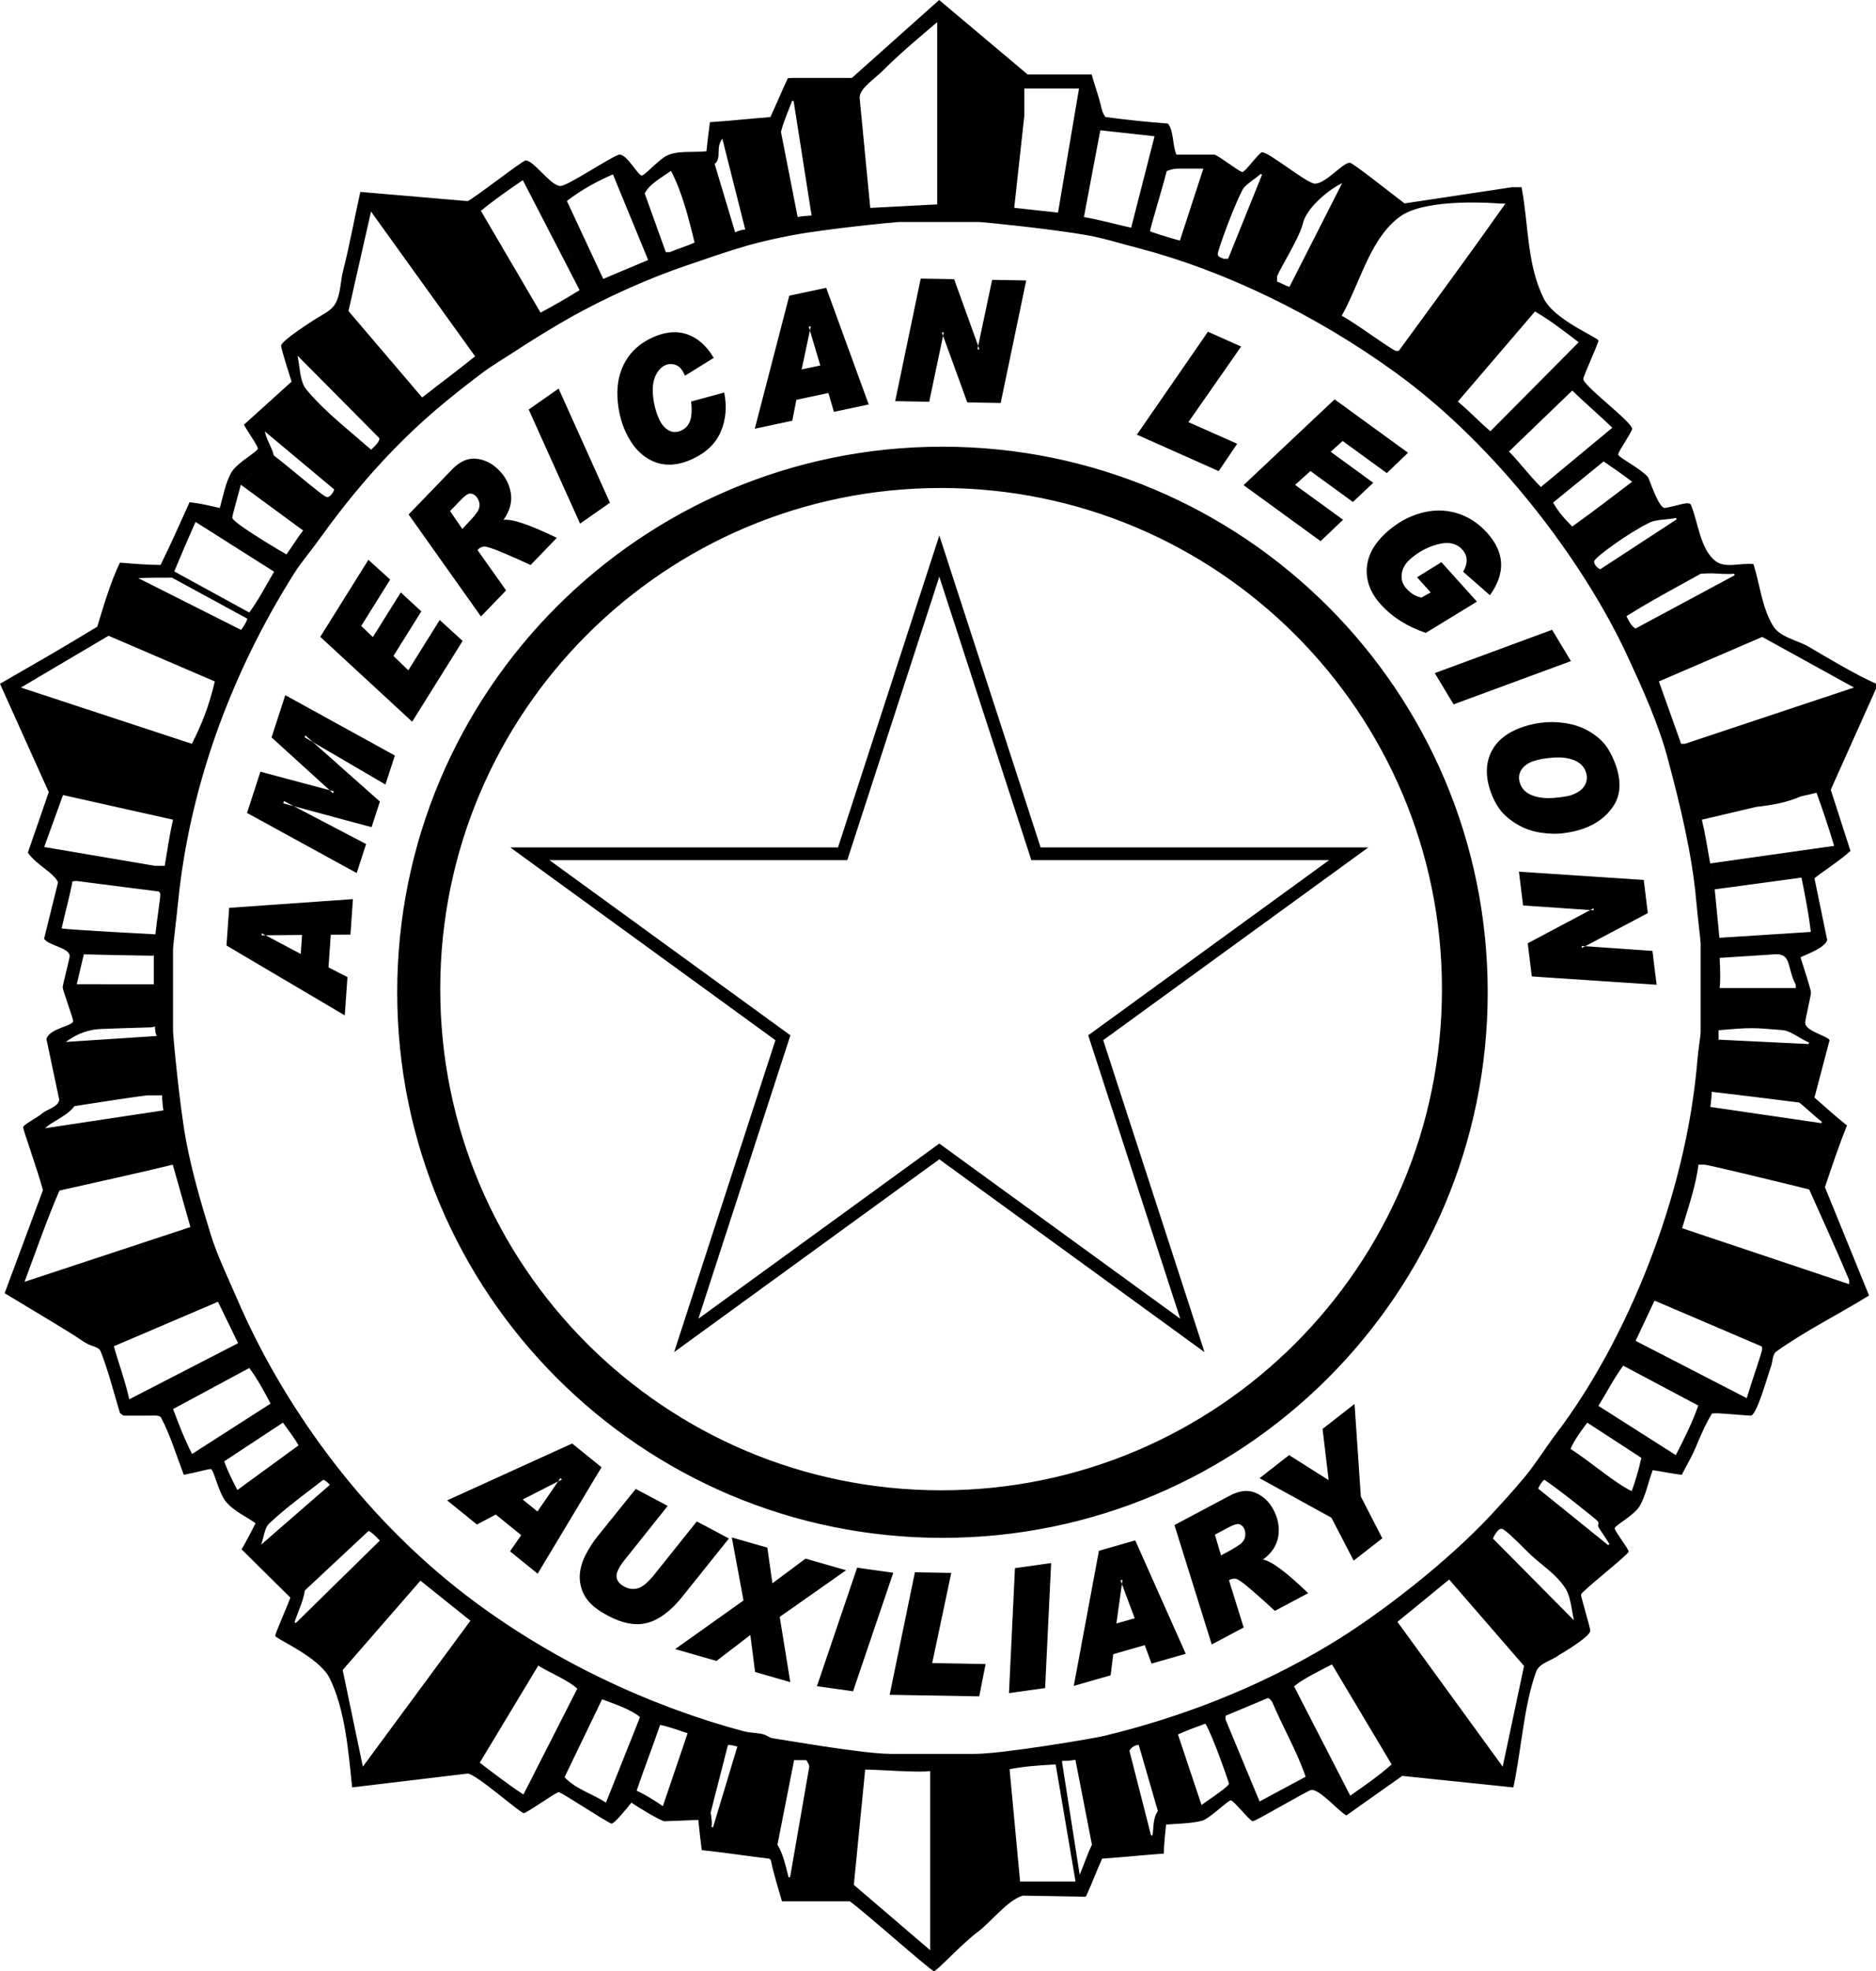 <?xml version="1.0" encoding="utf-8"?>
<!-- Generator: Adobe Illustrator 17.0.0, SVG Export Plug-In . SVG Version: 6.00 Build 0)  -->
<!DOCTYPE svg PUBLIC "-//W3C//DTD SVG 1.1//EN" "http://www.w3.org/Graphics/SVG/1.1/DTD/svg11.dtd">
<svg version="1.1" id="Layer_1" xmlns="http://www.w3.org/2000/svg" xmlns:xlink="http://www.w3.org/1999/xlink" x="0px" y="0px"
	 width="205.692px" height="216px" viewBox="0 0 205.692 216" enable-background="new 0 0 205.692 216" xml:space="preserve">
<path d="M205.692,74.916c-2.308-1.026-5.264-2.807-7.412-4.065c-1.227-0.715-3.115-0.995-3.893-2.3
	c-1.227-2.039-1.428-4.572-2.133-6.736c-1.387-0.172-3.058,0.509-4.159-0.334c-1.702-1.305-1.906-4.337-2.705-6.172
	c-0.078-0.131-0.136-0.162-0.454-0.162c-0.319,0-2.099,0.509-2.418,0.509c-0.684,0-1.708-3.277-1.849-3.418
	c-1.034-1.068-3.248-2.123-3.248-2.441c0-0.318,1.53-2.483,1.53-2.801c0-0.781-5.35-4.695-5.35-5.475
	c0-0.318,1.655-3.885,1.655-4.203c0-0.319-4.783-2.24-5.961-4.551c-1.895-3.708-1.681-8.133-2.464-12.251h-1.068L154,22.29
	c-1.822-1.389-5.682-4.459-6-4.459c-0.797,0-2.626,2.292-3.822,2.292c-0.89,0-4.997-3.438-5.796-3.438
	c-0.318,0-1.843,2.164-2.162,2.164c-0.318,0-2.757-1.909-3.076-1.903h-4.152c-0.438-0.924-0.29-2.692-0.945-3.407
	c-2.269-0.164-4.559-0.418-6.828-0.713c-0.363-0.447-0.446-0.948-0.525-1.313c-0.287-1.162-0.718-2.292-0.997-3.352h-7.021
	L102.974,0l-9.575,8.543h-5.948c-0.318-0.01-0.788-0.008-1.073,0.034c-0.655,1.394-1.292,2.922-1.908,4.251
	c-2.136,0.164-4.426,0.418-6.632,0.561c-0.146,1.058-0.274,2.204-0.381,3.186c-1.462,0.159-3.269-0.12-4.444,0.533
	c-0.908,0.509-2.326,2.125-2.645,2.125c-0.415,0-1.609-2.292-2.42-2.292c-0.621,0-5.668,3.439-6.496,3.439
	c-1.081,0-2.914-2.801-3.823-2.801c-0.318,0-6.047,4.457-6.365,4.457l-11.757-1.008c-0.661,2.969-1.188,5.911-1.903,8.697
	c-0.287,1.131-0.248,2.53-0.836,3.548c-0.48,0.828-1.431,1.191-2.224,1.715c-0.24,0.159-3.723,2.344-3.723,2.903
	c0,0.318,0.768,2.692,1.149,3.929l-5.225,4.721c0.517,0.932,1.527,2.303,1.527,2.619c0,0.318-2.266,1.53-2.888,2.58
	c-0.668,1.146-0.93,2.689-1.285,3.924c-1.099-0.261-2.251-0.517-3.311-0.637c-1.044,2.324-2.063,4.614-3.185,6.88
	c-1.493-0.01-3.018-0.136-4.454-0.256c-1.047,2.162-1.83,4.89-2.488,7.021C7.159,70.82,3.593,72.856,0,74.929l5.347,11.867
	l-2.292,6.629c0.917,1.35,2.773,2.136,3.311,3.245l-1.53,6.177c0.324,0.72,2.804,0.995,2.804,1.903c0,0.319-0.765,3.12-0.765,3.439
	c0,0.318,1.146,3.376,1.146,3.694c0,0.556-2.593,0.778-2.93,1.971l1.4,6.629c-0.031,0.773-1.347,1.091-1.76,1.444
	c-0.731,0.619-2.188,1.29-2.188,1.608s1.53,4.538,2.167,6.875l-4.201,11.295c2.574,1.561,5.136,3.073,7.543,4.569
	c0.635,0.397,1.253,0.914,1.922,1.151c0.35,0.128,0.917,0.266,1.06,0.648c0.877,2.214,1.446,4.582,2.12,6.757
	c0.102,0.135,0.235,0.144,0.381,0.287h2.94c0.319,0.003,1.026-0.081,1.185,0.222c1.018,1.927,1.7,4.196,2.491,6.266
	c1.319-0.248,2.642-0.629,2.961-0.629c0.318,0,0.843,2.572,1.64,3.543c0.893,1.099,2.272,1.666,3.269,2.394
	c-0.507,0.976-1.013,1.989-1.53,2.859l5.347,5.292c-0.506,1.366-1.655,3.87-1.655,4.188c0,0.319,4.799,2.306,5.945,4.614
	c1.721,3.439,2.081,8.144,2.483,11.992l12.653-1.514c0.922,0,5.747,4.331,6.177,4.331c0.318,0,3.501-2.292,3.82-2.292
	s5.475,3.439,5.794,3.439c0.318,0,1.577-1.551,2.178-2.295c1.102,0.755,3.3,2.039,3.619,2.039c0.318,0,3.248-0.128,3.715-0.144
	c0.107,1.107,0.232,2.253,0.379,3.311c2.585,0.271,5.005,0.653,7.41,0.937c0.112,0.086,0.172,0.191,0.172,0.191
	c0.298,1.512,0.809,3.044,1.211,4.486h7.413c0.318,0.008,8.932,7.65,9.251,7.65s2.966-2.927,4.815-4.313
	c1.478-1.112,3.29-3.506,4.935-3.966l6.906,0.118c0.661-1.428,1.17-2.828,1.783-4.172c2.261-0.149,4.553-0.402,6.762-0.551
	c0.016-1.063,0.143-2.201,0.25-3.18c1.363-0.11,2.695-0.112,3.922-0.415c0.812-0.206,2.867-2.243,3.17-2.243
	c0.318,0,2.099,2.292,2.418,2.292c0.318,0,6.115-3.438,6.433-3.438c1.003,0,2.898,2.284,3.822,2.801l6.128-4.332l12.185,1.264
	c0.917-4.368,1.107-8.739,2.475-12.64c0.35-1.003,1.728-1.243,2.496-1.848c0,0,3.462-1.992,3.462-2.692
	c0-0.319-1.018-3.632-1.018-3.951c0-0.316,5.222-4.392,5.222-4.71c0-0.318-1.53-2.23-1.53-2.548c0-0.319,2.125-1.4,2.747-2.452
	c0.668-1.146,0.942-2.681,1.426-3.924c0.979,0.136,2.125,0.389,3.18,0.509c0.538-1.044,1.128-2.036,1.512-2.961
	c0.509-1.224,1.063-2.538,1.804-3.76c0.23-0.021,0.35-0.021,0.668-0.021s3.248,0.256,3.566,0.256c0.684,0,1.828-4.277,2.24-5.392
	c0.175-0.478,0.152-1.324,0.567-1.627c3.214-2.293,6.843-4.073,10.18-6.144l-4.836-11.867c0.76-2.269,1.525-4.559,2.418-6.765
	c-1.17-0.924-2.439-2.068-3.567-3.057l1.658-6.29c-0.196-0.467-2.676-0.984-2.676-1.906c0-0.319,0.637-2.995,0.637-3.311
	c0-0.319-0.768-2.629-1.149-3.862c0.83-0.413,2.512-0.953,2.932-1.864l-1.402-6.799c1.091-0.862,2.799-1.948,3.948-2.997l-2.162-6.7
	l4.961-11.068v-0.555H205.692z M203.277,75.339l-18.52,6.162h-0.433l-2.439-6.83l11.332-4.877L203.277,75.339z M191.41,63.433
	l1.546,5.815l-11.29,4.869c-0.799-1.559-1.564-3.091-2.204-4.666l11.509-6.018C190.971,63.433,191.41,63.433,191.41,63.433z
	 M187.739,62.827c0.088,0,0.249,0.01,0.452,0.021c0.349,0.022,0.827,0.052,1.284,0.052c0.259,0,0.485-0.01,0.672-0.029l0.05,0.164
	l-10.871,5.838l-0.043-0.026c-0.414-0.256-0.676-0.778-0.832-1.091c-0.032-0.064-0.061-0.12-0.084-0.162l-0.041-0.072l0.07-0.045
	c2.028-1.273,4.073-2.398,6.051-3.487c0.671-0.369,1.341-0.737,2.011-1.112l0.036-0.011C186.94,62.83,187.56,62.827,187.739,62.827z
	 M186.46,62.368l-8.355,4.493c-0.801-1.303-1.567-2.705-2.337-4.023l8.744-5.525C185.232,59.005,186.081,60.671,186.46,62.368z
	 M182.589,56.915c0.394-0.037,0.801-0.076,1.178-0.162l0.067,0.158l-8.375,5.468l-0.044-0.021c-0.312-0.147-0.627-0.484-0.627-0.844
	c0-0.407,3.922-3.224,6.073-4.244C181.355,57.032,181.954,56.976,182.589,56.915z M180.856,56.629
	c-2.188,1.577-4.36,2.919-6.569,4.12c-0.548-0.791-1.057-1.556-1.577-2.363c2.073-1.791,4.517-3.595,6.833-5.021
	C179.963,54.423,180.475,55.569,180.856,56.629z M178.95,52.791c-2.063,1.577-4.23,3.235-6.564,4.903
	c-0.804-0.783-1.58-1.689-2.097-2.624l5.538-4.509C176.757,51.209,177.906,51.974,178.95,52.791z M169.838,54.509
	c-0.167-0.146-0.441-0.446-0.433-0.728l7.352-6.008c-0.23,0.71-0.548,1.658-1.06,2.136C174.01,51.499,171.794,52.966,169.838,54.509
	z M176.783,46.869l-7.833,6.494c-1.191-1.164-2.209-2.567-3.501-3.885l6.942-6.684C173.838,44.212,175.491,45.611,176.783,46.869z
	 M165.008,48.906c-0.423-0.266-0.827-0.804-0.958-1.159l9.01-9.149c-0.355,1.222-0.491,2.736-1.305,3.788
	C169.974,44.71,167.337,46.851,165.008,48.906z M173.091,37.504l-9.676,9.747c-1.253-1.034-2.399-2.305-3.572-3.243l8.459-9.875
	C169.875,35.031,171.538,36.311,173.091,37.504z M165.812,22.809l2.055,10.768l-8.59,9.851l-5.418-4.384l11.624-16.235
	C165.483,22.809,165.812,22.809,165.812,22.809z M148.256,19.87c0.318,0,3.159,2.433,4.582,3.619l-1.849,3.068
	c0.687-1.105,1.493-2.083,2.515-2.823c2.896-2.117,10.687-1.446,11.005-1.426h0.551c-3.828,5.431-7.776,10.778-11.653,16.089
	c-0.089,0.057,0.005,0.065-0.313,0.065c-0.35,0-4.661-3.191-5.982-3.864c1.387-2.458,2.319-5.489,3.808-7.929l-4.498,7.461
	l-4.408-2.465c0.389-0.687,0.643-1.509,0.927-2.083c0.606-1.209,1.386-2.436,1.961-3.567
	C145.634,24.551,147.841,19.87,148.256,19.87z M146.921,20.191l0.241-0.126l-0.123,0.243l-5.657,11.122l-0.069-0.02
	c-0.246-0.072-0.478-0.186-0.701-0.296c-0.173-0.085-0.352-0.173-0.531-0.238l-0.058-0.021V30.36
	c-0.004-0.171,0.297-0.722,0.874-1.763c0.733-1.321,1.736-3.131,1.956-4.112C143.221,22.876,145.451,20.958,146.921,20.191z
	 M139.128,18.979c1.311,0.804,3.023,1.462,4.538,2.851l-4.115,8.606c-1.449-0.64-2.846-1.274-4.282-1.807v-0.436L139.128,18.979z
	 M136.241,20.785c0.19-0.359,0.656-0.705,1.15-1.07c0.285-0.211,0.58-0.43,0.842-0.665l0.14,0.098l-3.717,9.207h-0.54l-0.025-0.024
	c-0.036-0.035-0.106-0.061-0.181-0.088c-0.164-0.061-0.389-0.143-0.389-0.414C133.522,27.465,135.148,22.881,136.241,20.785z
	 M135.768,20.418c-0.89,2.339-1.909,4.757-2.833,7.211c-0.937-0.248-1.963-0.635-2.888-1.047l2.582-7.984
	C133.702,19.24,134.718,19.875,135.768,20.418z M129.102,18.48h2.836l-2.567,7.875c-0.953-0.217-3.279-0.979-3.279-1.011
	c0-0.319,1.277-4.41,1.83-6.6C128.298,18.598,128.783,18.468,129.102,18.48z M127.431,17.752v0.112l-2.023,7.478
	c-0.188-0.144-0.399-0.125-0.702-0.149l2.329-9.272C127.415,16.327,127.556,17.201,127.431,17.752z M126.59,14.93l-2.567,10.023
	c-1.705-0.373-3.48-0.882-5.18-1.164l1.799-9.512L126.59,14.93z M119.979,14.514l-1.686,9.165c-0.684-0.118-1.201-0.248-1.616-0.402
	l2.086-12.705C119.211,11.89,119.593,13.29,119.979,14.514z M112.313,9.7h5.995l-2.303,13.595l-4.802-0.522l1.109-10.099
	L112.313,9.7L112.313,9.7z M103.64,2.46c0.219,0.183,8.188,6.95,8.188,7.603l-1.29,12.457c-1.546,0.402-4.687,0.117-5.911,0.023
	c-0.399-0.016-0.765-0.128-1.063-0.204l0.206-0.076c0,0,0.796-0.034-0.522-19.825C103.248,2.439,103.499,2.423,103.64,2.46z
	 M96.846,7.692c1.77-1.768,3.794-3.472,5.911-5.266v19.971l-7.339,0.384L94.251,10.7C94.251,9.695,95.843,8.695,96.846,7.692z
	 M87.635,10.303h6.083l1.026,12.473l-5.183,0.517l-1.927-11.631L87.635,10.303L87.635,10.303z M85.631,14.434
	c0.188-0.752,0.503-1.553,0.837-2.401c0.127-0.323,0.256-0.651,0.38-0.982l0.168,0.017l1.97,12.554l-0.095,0.006
	c-0.06,0.004-0.122,0.008-0.188,0.011c-0.273,0.015-0.614,0.033-1.16,0.126l-0.084,0.015l-0.017-0.084l-1.815-9.244L85.631,14.434z
	 M79.739,14.663l5.316-0.386l1.796,9.512c-1.441,0.282-2.968,0.663-4.671,1.037l-2.441-9.598V14.663z M78.399,17.941
	c0.375-0.35,0.384-0.795,0.394-1.266c0.01-0.435,0.019-0.885,0.298-1.311l0.109-0.167l2.514,9.959l-0.105,0.005
	c-0.299,0.015-0.617,0.132-0.917,0.257l-0.089,0.037l-0.028-0.093l-2.215-7.386L78.399,17.941z M74.392,18.358
	c0.935-0.144,1.958-0.271,3.53-0.386c0.533,2.329,1.935,6.752,1.927,7.07v0.538c-0.94,0.146-1.823,0.528-2.888,0.776l-2.569-7.559
	V18.358z M73.567,18.723c1.188,2.23,1.927,5.11,2.59,7.859c-0.924,0.412-1.817,0.668-2.721,1.047h-0.433l-2.316-6.428
	C71.235,20.125,72.496,19.499,73.567,18.723z M70.459,22.71c0.606,1.561,1.883,4.561,1.88,4.88v0.394
	c-0.143,0.144-0.272,0.144-0.455,0.287l-3.726-8.896C69.504,20.003,70.044,21.645,70.459,22.71z M67.206,19.11l3.859,9.379
	l-4.924,2.073l-3.987-8.543C63.833,20.741,65.502,19.841,67.206,19.11z M60.606,21.877c0.206,0.207,0.695,0.313,0.885,0.455
	c0.334,0.256,0.558,0.882,0.814,1.392c0.366,0.734,0.668,1.705,1.018,2.42c0.781,1.577,2.269,4.232,2.269,4.551
	c0,0.318-0.794,0.624-1.227,0.888L58.48,20.142C59.191,20.514,59.937,21.209,60.606,21.877z M57.326,19.742l6.225,12.052
	c-1.301,0.802-2.833,1.695-4.282,2.465l-6.541-11.154C54.151,21.922,55.812,20.77,57.326,19.742z M44.368,22.815
	c0.318-0.018,6.812-0.371,8.128,1.817c2.36,3.914,4.042,6.222,6.214,9.961c-1.937,1.311-3.974,2.585-5.932,3.87L41.4,22.815H44.368z
	 M40.679,23.18l11.41,15.864c-1.932,1.57-3.843,2.971-5.802,4.512l-8.078-9.472L40.679,23.18z M32.773,38.01
	c1.64-1.191,3.172-2.339,4.872-3.368l8.204,9.365c-1.167,1.06-2.444,2.465-3.76,3.496l-9.355-9.211
	C32.734,38.293,32.734,38.123,32.773,38.01z M41.602,48.019v0.034c0.005,0.256-0.249,0.605-0.85,1.17l-0.058,0.055l-0.06-0.053
	c-0.544-0.478-1.098-0.948-1.684-1.446c-1.895-1.612-3.855-3.28-5.35-5.08c-0.522-0.622-0.656-1.6-0.787-2.546
	c-0.042-0.299-0.084-0.609-0.138-0.901l-0.051-0.278L41.602,48.019z M33.112,43.047l7.005,6.556
	c-0.906,1.063-1.93,2.339-3.117,3.506l-7.836-6.621C30.329,45.232,31.734,44.209,33.112,43.047z M29.247,47.449l7.408,6.194
	l-0.026,0.061c-0.125,0.285-0.393,0.764-0.777,0.764c-0.209,0-1.156-0.76-3.267-2.495c-0.904-0.743-1.839-1.512-2.541-2.055
	l-0.025-0.02l-0.007-0.03c-0.084-0.372-0.256-0.748-0.439-1.146c-0.174-0.378-0.353-0.77-0.466-1.182l-0.074-0.27L29.247,47.449z
	 M29.483,50.18c0.318,0,3.859,2.943,5.77,4.501c0.125,0.096,0.151,0.083,0.151,0.402c0,0.318-1.157,1.561-1.708,2.355l-6.825-4.768
	C27.522,51.859,29.165,50.18,29.483,50.18z M26.402,53.112l6.836,5.018c-0.65,0.815-1.157,1.702-1.828,2.619
	c-0.078-0.021-5.94-3.47-5.94-4.01C25.47,56.421,26.11,54.306,26.402,53.112z M22.971,56.825c1.337-0.023,3.757,1.833,4.632,2.358
	c0.971,0.59,2.17,1.451,3.342,2.261c-0.146,0.18-0.261,0.418-0.428,0.705l-8.102-5.324C22.415,56.825,22.971,56.825,22.971,56.825z
	 M21.439,57.188l8.614,5.457c-0.898,1.514-1.666,3.047-2.721,4.472l-8.227-4.501C19.87,60.789,20.634,59.005,21.439,57.188z
	 M18.862,63.3l8.261,4.496c-0.128,0.423-0.392,0.822-0.682,1.23l-11.287-5.679C16.363,63.298,17.637,63.298,18.862,63.3z
	 M13.916,63.556l12.188,6.279c-0.64,1.449-1.405,2.979-2.206,4.41l-11.796-5.256C12.736,67.159,13.374,65.381,13.916,63.556z
	 M11.901,69.666l11.65,5.003c-0.632,2.731-1.462,4.768-2.514,6.835L2.29,75.339L11.901,69.666z M2.178,76.055l18.828,6.125
	c-0.76,2.342-1.397,4.755-1.927,7.092h-0.408c-0.316,0.008-7.799-1.906-11.645-2.729C5.353,83.128,3.822,79.564,2.178,76.055z
	 M6.909,87.12l12.058,2.697c-0.376,1.705-0.629,3.355-0.906,5.057h-1.068L4.846,92.812L6.909,87.12z M5.608,93.642l12.209,1.904
	c-0.118,0.937-0.115,1.182-0.138,1.485c-3.107-0.368-9.06-0.828-9.483-1.052C7.295,95.499,6.384,94.48,5.608,93.642z M7.94,96.593
	c0.123-0.052,0.399-0.055,0.467-0.055l9.002,1.151c0.146,0.141,0.162,0.123,0.162,0.441s-0.381,2.807-0.533,4.251
	c0,0-9.603-0.496-10.282-0.65C7.131,100.026,7.64,98.245,7.94,96.593z M7.131,102.447l9.916,0.606
	c0.018,0.682-0.112,0.935-0.13,1.11l-6.548-0.238C9.47,103.7,7.948,102.838,7.131,102.447z M16.901,108.53l-0.003,3.595
	c-1.527-0.065-3.843,0.078-6.937,0.196c-0.535-1.175-1.047-2.457-1.418-3.791H16.901z M8.418,107.851l0.773-3.277
	c4.371,0.115,6.026,0.115,7.619,0.152l0.055-0.157v3.282H8.418z M7.465,113.997c1.137-0.79,2.372-1.209,3.671-1.246
	c2.297-0.091,3.63-0.125,4.426-0.146c0.996-0.025,1.149-0.029,1.312-0.094l0.108-0.043l0.011,0.116
	c0.005,0.056,0.009,0.108,0.013,0.16c0.018,0.234,0.032,0.42,0.129,0.667l0.044,0.111l-9.973,0.652L7.465,113.997z M13.18,114.279
	h3.864c0.146,1.548,0.272,3.198,0.517,5.029l-9.514,1.287c-0.407-1.948-0.789-3.859-1.159-5.82L13.18,114.279z M5.165,123.434
	c0.208-0.182,0.55-0.388,0.946-0.626c0.713-0.429,1.6-0.963,2.027-1.57l0.021-0.03l0.037-0.006c2.525-0.4,7.655-1.179,8.049-1.179
	h1.519l0.005,0.081c0.004,0.064,0.008,0.133,0.011,0.206c0.013,0.271,0.031,0.64,0.124,1.278l0.012,0.086l-0.085,0.013L4.94,123.63
	L5.165,123.434z M4.59,125.138v-0.817l13.467-2.044c0.152,1.446,0.533,2.971,0.778,4.671L6.141,129.77L4.59,125.138z M6.515,130.462
	c4.102-0.937,8.305-1.828,12.428-2.841l1.935,6.836l-18.188,6C3.948,137.078,5.097,133.765,6.515,130.462z M2.543,141.298
	l18.209-6.045c0,0,0.219,0.005,0.321,0.052c0.827,2.154,1.718,4.321,2.483,6.533l-11.271,5.133L2.543,141.298z M12.486,147.517
	l11.415-4.872l2.204,4.538l-11.935,6.149C13.755,151.379,13.023,149.473,12.486,147.517z M15.41,153.788l10.77-5.924
	c0.418,0.4,0.689,0.937,0.812,1.491c-0.671,0.285-7.89,4.494-8.59,4.494C18.084,153.849,16.496,153.72,15.41,153.788z M18.977,154.4
	l8.355-4.499c0.799,1.045,1.569,2.452,2.339,3.901l-8.611,5.52C20.256,157.762,19.614,156.099,18.977,154.4z M22.59,159.681h-0.684
	l8.083-5.324c0.287,0.133,0.439,0.538,0.7,0.966c-2.062,1.444-4.057,2.796-6.141,4.07C24.339,159.522,22.909,159.708,22.59,159.681z
	 M24.58,160.133l6.444-4.245c0.548,0.791,1.191,1.559,1.705,2.496l-6.702,4.888C25.478,162.219,24.966,161.193,24.58,160.133z
	 M26.496,164c0,0-0.005-0.175,0.037-0.287c2.151-1.449,6.261-4.642,6.579-4.642c0.319,0,1.52,1.687,2.036,2.559l-5.6,4.446
	C28.554,165.428,27.538,164.663,26.496,164z M28.727,168.966c0.062-0.191,0.112-0.396,0.161-0.593c0.134-0.541,0.272-1.1,0.65-1.452
	c1.373-1.302,3.015-2.556,4.464-3.661c0.481-0.367,0.949-0.724,1.39-1.069l0.022-0.018l0.028-0.001c0.222,0,0.556,0.342,0.666,0.475
	l0.055,0.065l-0.065,0.056l-7.469,6.496L28.727,168.966z M28.783,169.828l7.708-6.554c1.191,1.292,2.209,2.692,3.373,3.948
	l-6.815,6.621C31.734,172.681,30.199,171.402,28.783,169.828z M40.411,167.755l0.053,0.024c0.291,0.133,0.657,0.484,1.119,0.974
	l0.059,0.062l-0.061,0.061l-9.144,8.969l-0.144-0.091c0.128-0.38,0.275-0.764,0.417-1.134c0.316-0.824,0.614-1.604,0.705-2.306
	l0.004-0.031l0.023-0.021L40.411,167.755z M32.219,179.005l9.744-9.619c1.316,1.162,2.595,2.313,3.504,3.311l-8.465,9.679
	L32.219,179.005z M37.572,182.997l8.527-9.791l5.48,4.387l-11.794,15.989L37.572,182.997z M51.415,192.807
	c-3.504,0.828-9.911,1.287-10.23,1.266h-0.679l11.697-15.898c2.018,1.042,4.141,2.603,6.125,3.867
	C56.285,185.655,51.726,192.733,51.415,192.807z M57.392,196.637c-1.58-1.026-3.238-2.303-4.791-3.486l6.418-10.645
	c1.259,0.804,3.24,1.574,4.279,2.532L57.392,196.637z M58.478,196.24l5.632-11.06c0.434,0.264,1.227,0.506,1.227,0.825
	s-2.256,5.687-4.005,8.313C60.757,195.196,59.447,195.741,58.478,196.24z M66.439,197.53c-1.551-1.029-3.232-1.418-4.54-2.789
	l4.117-8.54c1.353,0.525,3.118,1.078,4.159,1.953L66.439,197.53z M69.227,195.595c-0.601,0.52-1.358,1.149-2.078,1.927l3.833-9.285
	c0.305,0.13,0.689,0.258,0.974,0.42C70.935,191,70.172,193.29,69.227,195.595z M72.679,197.911
	c-0.945-0.645-1.953-1.277-2.877-1.692c0.888-2.593,1.781-4.885,2.574-7.211c1.191,0.248,2.084,0.629,3.016,0.917L72.679,197.911z
	 M75.702,198.029h-2.204l2.441-7.747c1.318,0.245,2.347,0.376,3.402,0.791c-0.634,2.211-1.272,4.504-1.976,6.778
	C76.869,197.914,76.021,198.042,75.702,198.029z M78.009,200.189c0.084-0.36,0.021-0.811-0.041-1.246
	c-0.016-0.109-0.031-0.217-0.044-0.321l-0.002-0.017l0.004-0.016l1.886-7.369l0.132-0.003c0.276,0,0.482,0.057,0.634,0.099
	c0.065,0.018,0.122,0.033,0.172,0.04l0.101,0.015l-0.029,0.098l-2.643,8.766L78.009,200.189z M78.721,201.452l2.695-9.77
	c1.577,0.376,3.227,0.757,4.903,1.018c0.141,0.138,0.162,0.311,0.162,0.444l-1.812,9.089L78.721,201.452z M86.458,205.702
	l-0.039-0.159c-0.244-1.006-0.613-2.526-1.158-3.367l-0.02-0.03l0.007-0.034l1.818-9.24h1.346l0.025,0.045
	c0.038,0.071,0.076,0.135,0.11,0.192c0.103,0.174,0.184,0.311,0.184,0.481l-2.103,12.106L86.458,205.702z M93.081,206.786h-5.666
	c-0.146-0.096-0.172-0.083-0.172-0.402c0-0.318,1.405-8.671,2.193-13.042c1.444,0.115,2.971,0.243,4.671,0.392L93.081,206.786z
	 M101.989,213.7l-8.371-7.164l1.227-12.452v-0.177c0.867-0.036,6.201,0.381,7.144,0.152
	C101.989,194.059,101.989,213.7,101.989,213.7z M97.64,192.183c-3.071,0-12.073-1.608-12.888-1.705
	c-0.381-0.047-0.71-0.35-1.029-0.431c-0.603-0.175-1.415-0.144-2.162-0.334c-10.271-2.739-21.183-7.797-30.465-14.911
	c-11.877-9.091-20.319-21.404-25.034-32.326c-1.034-2.42-2.23-4.83-2.977-7.266c-1.003-3.264-2.026-6.726-2.679-10.196
	c-0.731-3.901-1.433-11.647-1.433-11.966v-9.076c0-0.318,0.415-3.7,0.59-5.467c1.209-11.684,5.376-24.081,12.697-35.687
	c0.765-1.209,1.802-2.407,2.726-3.697c3.057-4.251,6.136-7.969,10.021-11.692c2.533-2.436,5.277-4.606,7.776-6.501
	c1.165-0.875,2.554-1.689,3.794-2.501c1.671-1.099,3.872-2.454,5.606-3.441c4.475-2.548,9.264-4.59,13.003-5.864
	c2.151-0.731,4.446-1.543,6.757-2.214c1.624-0.46,3.41-0.843,5.003-1.146c3.742-0.7,11.269-1.433,11.587-1.433h8.883
	c0.319,0,7.828,0.749,11.697,1.433c1.849,0.318,3.859,0.956,5.786,1.449c9.185,2.405,19.3,7.206,28.251,13.718
	c11.016,8.008,20.478,20.64,25.237,30.844c1.609,3.473,3.444,7.493,4.462,11.313c1.386,5.206,2.676,10.473,3.138,15.676
	c0.128,1.53,0.478,4.29,0.478,4.608v9.773c0,0.319-0.271,1.948-0.35,2.95c-1.227,15.157-7.911,31.013-15.426,40.917
	c-1.177,1.543-2.23,3.282-3.52,4.841c-1.115,1.352-2.532,2.901-3.697,4.159c-4.76,5.11-12.146,10.867-17.59,14.146
	c-8.198,4.95-16.702,8.094-24.854,10.068c-1.13,0.272-11.128,1.961-14.12,1.961H97.64V192.183z M164.621,167.517
	c0.293,0,1.238,0.89,2.88,2.531l0.06,0.061c0.474,0.474,0.999,0.906,1.507,1.324c0.893,0.735,1.815,1.495,2.509,2.516
	c0.47,0.687,0.635,1.639,0.794,2.56c0.045,0.256,0.089,0.509,0.139,0.749l0.059,0.288l-8.878-8.957l0.024-0.055
	C163.733,168.492,164.178,167.517,164.621,167.517z M109.003,208.293c-2.083,1.911-4.201,3.613-6.256,5.535V194.24l7.274-0.386
	l1.17,12.021C111.191,206.193,109.833,207.546,109.003,208.293z M111.848,206.172l-1.154-12.308
	c1.439-0.279,2.846-0.407,5.055-0.522l2.178,12.83H111.848z M118.381,205.428l-1.953-12.46c0.428-0.021,0.924-0.021,1.483-0.138
	l1.812,9.295C119.206,203.227,118.828,204.368,118.381,205.428z M120.387,202.23l-1.796-9.509c1.441-0.282,2.963-0.663,4.412-1.039
	l2.697,10.023C124.128,201.99,122.593,202.117,120.387,202.23z M126.93,198.481c-0.384,0.578-0.436,1.235-0.49,1.93
	c-0.018,0.227-0.035,0.46-0.065,0.696l-0.172,0.011l-2.369-9.279l0.02-0.031c0.226-0.365,0.576-0.587,0.938-0.592l0.066-0.001
	l0.019,0.063l2.076,7.17L126.93,198.481z M127.65,198.54c-0.791-2.454-1.428-4.875-2.188-7.339c0.924-0.415,1.953-0.671,3.018-0.922
	l2.569,7.859C129.984,198.295,128.835,198.423,127.65,198.54z M131.739,197.783l-2.585-7.728c0.924-0.415,1.948-0.797,3.008-1.18
	c0.861,1.413,2.59,6.509,2.59,6.556C134.752,195.749,132.817,197.011,131.739,197.783z M135.428,195.46
	c-1.018-2.055-1.689-4.467-2.457-6.794c0.146-0.157,0.507-0.112,0.559-0.303l3.488,8.65
	C136.553,196.621,135.812,196.238,135.428,195.46z M138.107,197.4l-3.728-8.961v-0.433l4.629-1.935c0.141,0,0.42,0.261,0.533,0.548
	c1.115,2.642,2.692,5.353,3.614,8.071L138.107,197.4z M143.807,194.146c-1.655-2.405-3.958-7.951-3.958-8.266
	c0-0.399,0.418-0.488,1.232-0.825l5.749,11.319C145.856,195.606,144.507,195.149,143.807,194.146z M148.047,196.765l-6.162-11.982
	c1.044-0.864,2.851-1.715,4.157-2.405l6.543,10.961C151.034,194.715,149.501,195.736,148.047,196.765z M157.867,193.457h-2.274
	c-0.318,0-1.546-0.256-2.308-0.313c-2.094-3.541-6.559-10.768-6.559-11.086c0-0.319,3.849-2.601,5.807-3.883l11.76,15.885
	L157.867,193.457z M164.762,193.582l-11.54-15.862l5.671-4.642l8.209,9.473L164.762,193.582z M167.54,181.867l-8.078-9.366
	c1.298-1.063,2.567-2.332,3.757-3.499l9.36,9.365C171.029,179.561,169.24,180.838,167.54,181.867z M172.133,173.587l-6.938-6.554
	c0.906-1.065,2.052-2.337,3.05-3.507l8.031,6.559L172.133,173.587z M176.326,169.312l-7.671-6.192l0.027-0.061
	c0.124-0.278,0.271-0.575,0.584-0.869l0.051-0.048l0.058,0.039c1.57,1.07,3.36,2.509,5.092,3.899l0.439,0.353
	c0.39,0.316,0.384,0.45,0.33,0.619c-0.011,0.036-0.021,0.067-0.021,0.104c0,0.155,0.313,0.613,0.591,1.017
	c0.241,0.353,0.492,0.718,0.652,1.03L176.326,169.312z M175.828,166.457c-0.316,0-3.123-2.399-4.621-3.499
	c-0.397-0.287-1.3-1.086-1.3-1.405s1.034-1.569,1.707-2.355c1.906,1.089,4.924,3.465,6.825,4.898
	C177.658,164.909,176.146,166.457,175.828,166.457z M178.911,163.394c-1.883-0.893-4.483-3.203-6.708-4.624
	c0.381-0.935,1.154-1.966,1.83-2.882l5.93,3.859C179.713,160.929,179.329,162.211,178.911,163.394z M180.768,159.525
	c-2.167-1.13-4.209-2.757-6.397-4.18c-0.005-0.159,0.256-0.441,0.423-0.731l7.974,5.047
	C182.071,159.708,181.326,159.812,180.768,159.525z M183.744,159.449l-8.486-5.397c0.898-1.449,1.666-2.979,2.721-4.405l8.227,4.368
	C185.569,155.843,184.674,157.634,183.744,159.449z M186.272,153.415c-1.943-0.621-3.577-2.151-5.248-2.979
	c-0.862-0.431-2.71-1.3-2.71-1.619s0.392-0.927,0.684-1.334l11.415,5.935C189.076,153.467,187.593,153.83,186.272,153.415z
	 M191.519,153.206l-12.183-6.28l2.073-4.41l11.658,4.982c0,0,0.149-0.018,0.149,0.3
	C193.217,148.117,192.068,151.381,191.519,153.206z M193.347,147.099l-11.59-5.133l2.452-6.705l18.687,6.162L193.347,147.099z
	 M202.752,140.272v0.449l-18.318-6.138c0.697-2.339,1.491-4.621,1.796-6.961h0.663c0.318-0.008,7.676,1.776,11.473,2.713
	C199.833,133.637,201.363,136.948,202.752,140.272z M200.6,124.123l-2.068,5.52l-12.057-2.825c0.373-1.577,0.627-3.23,1.037-4.924
	l12.937,1.911C200.449,123.804,200.603,123.982,200.6,124.123z M199.759,122.917l-0.064,0.156l-12.169-1.779l0.012-0.087
	c0.102-0.71,0.113-0.983,0.129-1.329l0.011-0.242l0.093,0.011c2.618,0.309,6.061,0.72,9.484,1.162l0.024,0.004l0.02,0.015
	c0.342,0.271,0.703,0.592,1.086,0.933C198.847,122.17,199.324,122.595,199.759,122.917z M197.486,120.154
	c-0.096,0.063-0.384,0.073-0.582,0.07l-9.023-1.17c0.24-1.577,0.368-3.102,0.517-4.671l10.282,0.645
	C198.308,116.864,197.927,118.522,197.486,120.154z M198.342,114.236l-0.038,0.167l-9.869-0.479v-1.033l0.079-0.007
	c1.735-0.151,2.657-0.219,3.532-0.219c0.877,0,1.694,0.068,3.176,0.194l0.235,0.02c0.539,0.042,1.115,0.38,1.725,0.738
	C197.556,113.837,197.942,114.064,198.342,114.236z M188.517,108.914h8.506c-0.243,1.326-0.501,2.483-0.909,3.532
	c-2.457-0.117-5.008-0.245-7.457-0.556c-0.146-0.227-0.157-0.58-0.157-0.898C188.501,110.674,188.632,109.603,188.517,108.914z
	 M188.551,104.963l6.193-0.402c1.705,0,1.172,1.483,2.154,3.36v0.347h-8.35C188.632,107.546,188.632,106.794,188.551,104.963z
	 M194.026,104.042h-5.504v-0.736l9.53-0.483C196.914,103.658,195.175,104.052,194.026,104.042z M188.525,102.762l-0.517-5.308
	l9.512-1.287c0.407,1.95,0.789,3.992,1.031,5.95L188.525,102.762z M197.332,95.593c-2.768,0.433-8.462,1.199-8.781,1.193h-0.661
	c-0.149-0.42-0.149-0.929-0.271-1.363l12.595-2.159C199.433,93.976,198.285,94.869,197.332,95.593z M198.922,86.415
	c-0.474,0.348-0.984,0.628-1.516,0.866l1.764-0.414c0.666,1.817,1.303,3.728,1.932,5.82l-13.593,1.927
	c-0.279-1.569-0.533-3.219-0.909-4.796l5.983-1.404c-2.046,0.227-4.158,0.315-6.087,0.728c-0.538-2.204-1.815-6.423-1.815-6.742
	c0-0.509,13.353-4.342,18.52-6.222h0.452C202.125,79.561,201.963,84.188,198.922,86.415z M102.747,194.24v19.587
	c2.055-1.922,4.173-3.624,6.256-5.535c0.83-0.747,2.188-2.099,2.188-2.418l-1.17-12.021L102.747,194.24z M89.436,193.342
	c-0.789,4.371-2.193,12.723-2.193,13.042s0.026,0.306,0.172,0.402h5.666l1.026-13.052C92.407,193.585,90.88,193.457,89.436,193.342z
	 M118.59,192.721l1.796,9.509c2.206-0.112,3.742-0.24,5.313-0.525l-2.697-10.023C121.554,192.057,120.031,192.439,118.59,192.721z
	 M86.319,192.7c-1.676-0.261-3.326-0.642-4.903-1.018l-2.695,9.77l5.948,0.781l1.812-9.089
	C86.48,193.011,86.46,192.838,86.319,192.7z M125.462,191.201c0.76,2.465,1.397,4.885,2.188,7.339
	c1.185-0.117,2.334-0.245,3.4-0.402l-2.569-7.859C127.415,190.53,126.386,190.786,125.462,191.201z M75.94,190.282l-2.441,7.747
	h2.204c0.319,0.013,1.167-0.115,1.663-0.177c0.705-2.274,1.342-4.567,1.976-6.778C78.287,190.658,77.259,190.528,75.94,190.282z
	 M132.971,188.666c0.768,2.326,1.439,4.739,2.457,6.794c0.384,0.778,1.125,1.162,1.59,1.553l-3.488-8.65
	C133.478,188.554,133.117,188.509,132.971,188.666z M70.982,188.238l-3.833,9.285c0.72-0.778,1.478-1.407,2.078-1.927
	c0.945-2.305,1.708-4.595,2.728-6.938C71.671,188.496,71.287,188.368,70.982,188.238z M64.11,185.18l-5.632,11.06
	c0.969-0.499,2.279-1.045,2.854-1.922c1.749-2.627,4.005-7.995,4.005-8.313C65.337,185.687,64.543,185.444,64.11,185.18z
	 M139.849,185.88c0,0.316,2.303,5.862,3.958,8.266c0.7,1.003,2.05,1.46,3.024,2.227l-5.749-11.319
	C140.266,185.392,139.849,185.481,139.849,185.88z M146.726,182.057c0,0.318,4.465,7.546,6.559,11.086
	c0.762,0.057,1.989,0.313,2.308,0.313h2.274l6.425,0.603l-11.76-15.885C150.574,179.457,146.726,181.739,146.726,182.057z
	 M52.204,178.175l-11.697,15.898h0.679c0.319,0.021,6.726-0.438,10.23-1.266c0.311-0.073,4.87-7.151,6.914-10.765
	C56.345,180.778,54.222,179.217,52.204,178.175z M41.963,169.386l-9.744,9.619l4.783,3.371l8.465-9.679
	C44.559,171.7,43.279,170.548,41.963,169.386z M159.462,172.501l8.078,9.366c1.7-1.029,3.488-2.306,5.039-3.499l-9.36-9.365
	C162.029,170.17,160.76,171.439,159.462,172.501z M165.196,167.034l6.938,6.554l4.144-3.501l-8.031-6.559
	C167.248,164.697,166.102,165.969,165.196,167.034z M39.864,167.222c-1.165-1.256-2.183-2.656-3.373-3.948l-7.708,6.554
	c1.415,1.574,2.95,2.854,4.266,4.016L39.864,167.222z M169.906,161.553c0,0.319,0.903,1.117,1.3,1.405
	c1.499,1.099,4.305,3.499,4.621,3.499c0.318,0,1.83-1.548,2.611-2.36c-1.901-1.433-4.919-3.809-6.825-4.898
	C170.94,159.984,169.906,161.235,169.906,161.553z M35.149,161.629c-0.517-0.872-1.718-2.559-2.036-2.559s-4.428,3.193-6.579,4.642
	c-0.042,0.112-0.037,0.287-0.037,0.287c1.042,0.663,2.057,1.428,3.052,2.076L35.149,161.629z M174.371,155.345
	c2.188,1.423,4.23,3.049,6.397,4.18c0.559,0.287,1.303,0.183,2,0.136l-7.974-5.047C174.627,154.903,174.365,155.185,174.371,155.345
	z M29.989,154.358l-8.083,5.324h0.684c0.319,0.026,1.749-0.159,1.958-0.287c2.084-1.274,4.078-2.627,6.141-4.07
	C30.428,154.896,30.277,154.491,29.989,154.358z M26.18,147.864l-10.77,5.924c1.086-0.068,2.674,0.06,2.992,0.06
	c0.7,0,7.919-4.209,8.59-4.494C26.869,148.802,26.598,148.264,26.18,147.864z M178.313,148.817c0,0.318,1.849,1.188,2.71,1.619
	c1.671,0.828,3.305,2.358,5.248,2.979c1.321,0.415,2.804,0.052,4.141,0.003l-11.415-5.935
	C178.705,147.89,178.313,148.499,178.313,148.817z M181.757,141.966l11.59,5.133l9.548-5.676l-18.686-6.162L181.757,141.966z
	 M21.073,135.306c-0.102-0.047-0.321-0.052-0.321-0.052l-18.209,6.045l9.742,5.673l11.271-5.133
	C22.791,139.627,21.901,137.46,21.073,135.306z M18.836,126.948c-0.245-1.7-0.627-3.225-0.778-4.671L4.59,124.321v0.817l1.551,4.632
	L18.836,126.948z M186.475,126.817l12.057,2.825l2.068-5.52c0.003-0.141-0.151-0.319-0.151-0.319l-12.937-1.911
	C187.102,123.587,186.849,125.24,186.475,126.817z M187.88,119.055l9.023,1.17c0.198,0.003,0.486-0.008,0.582-0.07
	c0.441-1.632,0.823-3.29,1.193-5.125l-10.282-0.645C188.248,115.953,188.12,117.478,187.88,119.055z M17.561,119.308
	c-0.245-1.83-0.371-3.481-0.517-5.029H13.18l-6.292,0.496c0.371,1.961,0.752,3.872,1.159,5.82L17.561,119.308z M188.658,111.89
	c2.449,0.311,5,0.439,7.457,0.556c0.407-1.049,0.666-2.206,0.909-3.532h-8.506c0.115,0.689-0.016,1.76-0.016,2.078
	C188.501,111.311,188.512,111.663,188.658,111.89z M16.898,112.125l0.003-3.595H8.543c0.371,1.334,0.883,2.616,1.418,3.791
	C13.055,112.204,15.371,112.06,16.898,112.125z M188.522,104.042h5.504c1.149,0.01,2.888-0.384,4.026-1.219l-9.53,0.483V104.042z
	 M16.917,104.162c0.018-0.175,0.149-0.428,0.13-1.11l-9.916-0.606c0.817,0.392,2.339,1.253,3.238,1.478L16.917,104.162z
	 M8.196,95.979c0.423,0.224,6.376,0.684,9.483,1.052c0.024-0.303,0.021-0.548,0.138-1.485L5.608,93.642
	C6.384,94.48,7.295,95.499,8.196,95.979z M187.89,96.786h0.661c0.318,0.005,6.013-0.76,8.781-1.193
	c0.953-0.723,2.102-1.616,2.883-2.329l-12.595,2.159C187.742,95.856,187.742,96.366,187.89,96.786z M184.681,82.4
	c0,0.319,1.277,4.538,1.815,6.742c1.929-0.413,4.042-0.501,6.087-0.728c1.704-0.189,3.358-0.479,4.822-1.132
	c0.532-0.238,1.042-0.518,1.516-0.866c3.042-2.227,3.204-6.854,4.731-10.238H203.2C198.034,78.057,184.681,81.89,184.681,82.4z
	 M18.671,89.272h0.408c0.53-2.337,1.167-4.75,1.927-7.092L2.178,76.055c1.645,3.509,3.175,7.073,4.849,10.488
	C10.872,87.366,18.355,89.279,18.671,89.272z M26.105,69.835l-12.188-6.279c-0.543,1.825-1.18,3.603-1.815,5.433l11.796,5.256
	C24.7,72.815,25.465,71.285,26.105,69.835z M181.666,74.117l11.29-4.869l-1.546-5.815h-0.438l-11.509,6.018
	C180.102,71.026,180.867,72.559,181.666,74.117z M178.104,66.862l8.355-4.493c-0.379-1.697-1.227-3.363-1.948-5.055l-8.744,5.525
	C176.538,64.157,177.303,65.559,178.104,66.862z M30.945,61.444c-1.172-0.81-2.371-1.671-3.342-2.261
	c-0.875-0.525-3.295-2.381-4.632-2.358h-0.556l8.102,5.324C30.684,61.862,30.799,61.624,30.945,61.444z M174.287,60.749
	c2.209-1.201,4.381-2.543,6.569-4.12c-0.381-1.06-0.893-2.206-1.313-3.264c-2.316,1.426-4.76,3.23-6.833,5.021
	C173.23,59.193,173.739,59.958,174.287,60.749z M35.405,55.084c0-0.319-0.026-0.306-0.151-0.402
	c-1.911-1.559-5.452-4.501-5.77-4.501c-0.319,0-1.961,1.679-2.611,2.491l6.825,4.768C34.248,56.645,35.405,55.402,35.405,55.084z
	 M169.405,53.781c-0.008,0.282,0.266,0.582,0.433,0.728c1.956-1.543,4.172-3.01,5.859-4.6c0.512-0.478,0.83-1.426,1.06-2.136
	L169.405,53.781z M40.118,49.603l-7.005-6.556c-1.378,1.162-2.783,2.185-3.948,3.441L37,53.11
	C38.188,51.943,39.211,50.666,40.118,49.603z M173.06,38.598l-9.01,9.149c0.131,0.355,0.535,0.893,0.958,1.159
	c2.329-2.055,4.966-4.196,6.747-6.52C172.569,41.334,172.705,39.82,173.06,38.598z M45.849,44.008l-8.204-9.365
	c-1.7,1.029-3.232,2.177-4.872,3.368c-0.039,0.112-0.039,0.282-0.039,0.282l9.355,9.211C43.405,46.473,44.681,45.068,45.849,44.008z
	 M159.277,43.428l8.59-9.851l-2.055-10.768h-0.329l-11.624,16.235L159.277,43.428z M58.71,34.593
	c-2.172-3.739-3.854-6.047-6.214-9.961c-1.316-2.188-7.809-1.835-8.128-1.817H41.4l11.379,15.648
	C54.736,37.178,56.773,35.903,58.71,34.593z M65.593,30.695c0-0.318-1.488-2.974-2.269-4.551c-0.35-0.715-0.653-1.687-1.018-2.42
	c-0.256-0.509-0.48-1.136-0.814-1.392c-0.191-0.141-0.679-0.248-0.885-0.455c-0.668-0.668-1.415-1.363-2.125-1.736l5.885,11.441
	C64.799,31.319,65.593,31.013,65.593,30.695z M142.943,29.582c-0.284,0.574-0.538,1.397-0.927,2.083l4.408,2.465l4.498-7.461
	l0.068-0.113l1.849-3.068c-1.423-1.185-4.264-3.619-4.582-3.619c-0.415,0-2.622,4.681-3.352,6.146
	C144.329,27.146,143.548,28.373,142.943,29.582z M72.34,27.984V27.59c0.002-0.319-1.274-3.319-1.88-4.88
	c-0.415-1.065-0.956-2.708-2.3-3.334l3.726,8.896C72.068,28.128,72.196,28.128,72.34,27.984z M135.269,28.629
	c1.436,0.533,2.833,1.167,4.282,1.807l4.115-8.606c-1.514-1.389-3.227-2.047-4.538-2.851l-3.859,9.214L135.269,28.629
	L135.269,28.629z M132.935,27.629c0.924-2.454,1.943-4.872,2.833-7.211c-1.05-0.543-2.065-1.178-3.138-1.82l-2.582,7.984
	C130.971,26.995,131.997,27.381,132.935,27.629z M79.849,25.58v-0.538c0.008-0.318-1.394-4.742-1.927-7.07
	c-1.572,0.115-2.595,0.243-3.53,0.386v0.439l2.569,7.559C78.026,26.107,78.909,25.726,79.849,25.58z M125.407,25.342l2.023-7.478
	v-0.112c0.125-0.551-0.016-1.426-0.397-1.83l-2.329,9.272C125.008,25.217,125.219,25.198,125.407,25.342z M86.851,23.789
	l-1.796-9.512l-5.316,0.386v0.564l2.441,9.598C83.883,24.452,85.41,24.071,86.851,23.789z M118.293,23.679l1.686-9.165
	c-0.386-1.225-0.768-2.624-1.216-3.943l-2.086,12.705C117.091,23.431,117.608,23.561,118.293,23.679z M94.744,22.776l-1.026-12.473
	h-6.083v1.358l1.927,11.631L94.744,22.776z M103.77,22.264l-0.206,0.076c0.298,0.076,0.663,0.188,1.063,0.204
	c1.225,0.094,4.366,0.379,5.911-0.023l1.29-12.457c0-0.653-7.969-7.42-8.188-7.603c-0.141-0.037-0.392-0.021-0.392-0.021
	C104.567,22.23,103.77,22.264,103.77,22.264z M24.833,103.606l12.969,7.655l0.295-4.193l-2.078-1.065l0.248-3.58l2.157-0.01
	l0.272-3.89l-13.572,0.956L24.833,103.606z M28.7,102.264l0.42,0.223l4-0.038l-0.144,2.083l-3.857-2.046l-0.436,0.004L28.7,102.264z
	 M41.655,87.833l-7.337-6.509l-0.913-0.533l0.07-0.214l0.843,0.747l7.943,4.64l1.034-3.175l-12.016-6.617l-1.504,4.63l6.367,5.785
	l0.453,0.121l-0.073,0.224l-0.38-0.345l-7.588-2.026l-1.468,4.517l12.024,6.588l1.031-3.178l-7.926-4.149l-1.16-0.313l0.083-0.251
	l1.077,0.564l8.526,2.301L41.655,87.833z M50.726,70.23l-2.512-2.293l-3.444,5.512l-1.629-1.569l3.055-4.888l-2.253-2.076
	l-3.061,4.896l-1.276-1.224l3.175-5.079l-2.389-2.167l-5.274,8.441l10.073,9.3L50.726,70.23z M55.491,64.697l-3.136-4.428
	l0.039-0.042c0.191-0.196,0.41-0.308,0.655-0.34c0.248-0.029,0.919,0.186,2.021,0.648c1.099,0.46,2.136,0.919,3.107,1.379
	l2.877-2.979c-3.024-1.465-4.977-2.117-5.854-1.961c0.7-0.984,0.971-1.971,0.807-2.958c-0.165-0.987-0.629-1.851-1.402-2.595
	c-0.705-0.684-1.514-1.071-2.42-1.157c-0.906-0.086-1.778,0.306-2.619,1.178l-4.763,4.932l7.932,11.178L55.491,64.697z
	 M50.689,57.956l-1.342-1.953l1.193-1.235c0.431-0.449,0.762-0.676,0.99-0.684c0.23-0.008,0.441,0.084,0.64,0.274
	c0.167,0.162,0.29,0.384,0.368,0.663c0.078,0.282,0.047,0.574-0.089,0.875c-0.141,0.303-0.606,0.861-1.397,1.681L50.689,57.956z
	 M66.877,55.086l-5.629-12.504l-3.279,2.295l5.634,12.502L66.877,55.086z M71.645,50.564c1.285,0.551,2.721,0.457,4.308-0.282
	c1.514-0.708,2.546-1.713,3.092-3.016c0.548-1.303,0.668-2.72,0.36-4.251l-3.619,0.979c0.089,0.93,0.047,1.637-0.123,2.123
	c-0.169,0.485-0.486,0.835-0.948,1.052c-0.501,0.232-0.966,0.23-1.394-0.01c-0.431-0.24-0.776-0.64-1.037-1.198
	c-0.353-0.755-0.577-1.59-0.674-2.506c-0.096-0.914-0.016-1.663,0.248-2.246c0.261-0.58,0.619-0.976,1.07-1.185
	c0.337-0.157,0.705-0.175,1.102-0.052c0.397,0.12,0.716,0.444,0.961,0.966l0.11,0.235l3.154-1.958
	c-0.773-1.318-1.744-2.18-2.914-2.582c-1.175-0.402-2.454-0.279-3.841,0.368c-1.329,0.619-2.311,1.499-2.948,2.632
	c-0.632,1.136-0.919,2.415-0.857,3.838c0.065,1.423,0.373,2.728,0.924,3.911C69.353,48.95,70.36,50.01,71.645,50.564z
	 M87.319,43.812l3.512-0.747l0.603,2.068l3.815-0.812l-4.66-12.781l-4.048,0.86l-3.783,14.577l4.11-0.875L87.319,43.812z
	 M88.674,35.794l0.225-0.047L88.8,36.216l1.139,3.832l-2.042,0.434l0.903-4.265L88.674,35.794z M103.401,36.798l-0.137-0.378
	l0.216,0.003L103.401,36.798l2.656,7.293l3.661,0.066l2.802-13.426l-3.737-0.065L107.25,37.9l0.139,0.385l-0.219-0.006l0.08-0.379
	l-2.634-7.307l-3.666-0.063l-2.798,13.426l3.731,0.065L103.401,36.798z M135.65,48.629l-5.347-2.378l5.783-8.28l-3.642-1.621
	l-7.791,11.277l8.971,3.994L135.65,48.629z M147.259,56.953l-5.257-3.82l1.68-1.517l4.66,3.389l2.227-2.104l-4.668-3.394
	l1.311-1.186l4.845,3.52l2.327-2.23l-8.052-5.851l-9.979,9.399l8.446,6.139L147.259,56.953z M149.862,62.264
	c-0.091,1.41,0.42,2.736,1.541,3.979c1.224,1.363,2.867,2.397,4.922,3.11l5.611-3.428l-3.893-4.321l-2.671,1.653l1.491,1.658
	l-1.005,0.567c-0.616-0.12-1.162-0.444-1.642-0.976l-0.021-0.024c-0.41-0.454-0.577-0.982-0.501-1.579
	c0.073-0.601,0.366-1.131,0.877-1.59c0.909-0.82,1.943-1.379,3.097-1.676c1.154-0.3,2.039-0.107,2.653,0.575
	c0.616,0.684,0.653,1.499,0.102,2.439l2.937,2.572c1.734-2.407,1.635-4.682-0.292-6.823c-0.977-1.083-2.104-1.812-3.381-2.185
	c-1.277-0.37-2.593-0.365-3.94,0.016c-1.353,0.384-2.585,1.078-3.705,2.086C150.679,59.538,149.953,60.854,149.862,62.264z
	 M159.376,77.183l12.867-4.742l-2.063-3.43l-12.864,4.746L159.376,77.183z M169.559,79.141c-0.89,0.057-1.77,0.232-2.635,0.53
	c-1.671,0.577-2.812,1.486-3.423,2.731c-0.608,1.246-0.635,2.687-0.071,4.321c0.245,0.71,0.569,1.35,0.977,1.919
	c0.407,0.572,1.008,1.104,1.801,1.601c0.794,0.499,1.666,0.825,2.616,0.981c0.95,0.154,1.822,0.18,2.621,0.073
	s1.488-0.259,2.068-0.46c1.514-0.52,2.653-1.374,3.415-2.559c0.763-1.186,0.846-2.653,0.24-4.405
	c-0.227-0.663-0.527-1.29-0.898-1.877c-0.373-0.59-0.919-1.128-1.64-1.616s-1.525-0.83-2.407-1.029
	C171.337,79.154,170.449,79.083,169.559,79.141z M173.88,84.59c0.177,0.517,0.141,1.008-0.12,1.467
	c-0.256,0.462-0.757,0.822-1.504,1.078c-0.345,0.117-0.971,0.217-1.875,0.295c-0.903,0.076-1.697-0.013-2.376-0.272
	c-0.682-0.258-1.128-0.694-1.34-1.311c-0.188-0.546-0.144-1.037,0.133-1.475c0.277-0.436,0.71-0.757,1.311-0.963
	c0.58-0.201,1.321-0.332,2.224-0.394c0.901-0.063,1.666,0.039,2.298,0.303C173.264,83.582,173.681,84.008,173.88,84.59z
	 M166.997,99.219l7.365,0.502l0.353-0.188l0.027,0.214l-0.38-0.026l-6.855,3.642l0.446,3.634l13.684,0.909l-0.457-3.71l-7.372-0.513
	l-0.364,0.192l-0.026-0.22l0.39,0.028l6.866-3.625l-0.447-3.638l-13.684-0.906L166.997,99.219z M73.914,148.161l29.075-21.126
	l29.076,21.126L120.96,113.98l29.074-21.124h-35.938L102.99,58.677L91.884,92.855h-35.94L85.02,113.98L73.914,148.161z
	 M60.244,94.252h32.655l10.09-31.054l10.091,31.054h32.655l-26.418,19.194l10.09,31.057l-26.418-19.194l-26.417,19.194l10.09-31.057
	L60.244,94.252z M103.332,168.514c33.018,0,59.786-26.765,59.786-59.783s-26.767-59.783-59.786-59.783
	c-33.016,0-59.781,26.765-59.781,59.783S70.316,168.514,103.332,168.514z M103.186,53.473c30.329,0,54.916,24.585,54.916,54.914
	c0,30.331-24.587,54.916-54.916,54.916s-54.917-24.585-54.917-54.916C48.269,78.057,72.856,53.473,103.186,53.473z M62.736,158.175
	l-13.708,6.232l3.264,2.645l2.068-1.091l2.788,2.258l-1.227,1.77l3.029,2.452l7.003-11.663L62.736,158.175z M61.194,162.329
	l-2.264,3.297l-1.621-1.313L61.194,162.329l0.248-0.361l0.177,0.143L61.194,162.329z M79.922,168.585l-3.522-1.872l-4.634,5.796
	c-0.7,0.875-1.306,1.384-1.812,1.527c-0.507,0.144-0.998,0.086-1.478-0.167c-0.877-0.465-1.097-1.107-0.663-1.924
	c0.177-0.337,0.371-0.634,0.58-0.896l4.817-6.034l-3.507-1.862l-4.141,5.143c-0.486,0.598-0.919,1.264-1.311,1.997
	c-0.316,0.593-0.525,1.196-0.627,1.802c-0.104,0.608-0.073,1.217,0.094,1.825c0.162,0.609,0.467,1.162,0.914,1.658
	c0.444,0.494,1.123,0.984,2.029,1.468c1.642,0.872,3.099,1.128,4.371,0.77c1.272-0.36,2.512-1.29,3.723-2.786L79.922,168.585z
	 M92.77,172.063l-4.443-1.275l-3.638,2.708l-0.556-3.911l-3.893-1.115l1.28,6.906l-7.491,5.326l4.53,1.298l3.713-2.843l0.517,4.057
	l3.861,1.107l-1.159-7.146L92.77,172.063z M93.979,171.783l-4.407,12.985l3.961,0.556l4.409-12.985L93.979,171.783z
	 M108.065,182.337l-5.854-0.102l2.089-9.88l-3.987-0.07l-2.767,13.428l9.822,0.169L108.065,182.337z M110.629,185.53l3.961-0.556
	l0.661-13.697l-3.966,0.558L110.629,185.53z M120.491,169.932l-2.757,14.804l4.039-1.159l0.29-2.316l3.452-0.99l0.747,2.021
	l3.747-1.076l-5.538-12.426L120.491,169.932z M122.405,177.898l0.604-4.32l-0.153-0.408l0.219-0.065l-0.066,0.474l1.403,3.746
	L122.405,177.898z M140.157,168.334c0.149-0.99-0.026-1.956-0.53-2.901c-0.462-0.869-1.11-1.486-1.945-1.849
	s-1.786-0.259-2.856,0.311l-6.055,3.217l4.089,13.084l3.501-1.862l-1.614-5.18l0.052-0.029c0.24-0.128,0.486-0.167,0.729-0.12
	c0.243,0.047,0.817,0.462,1.721,1.24c0.903,0.778,1.747,1.535,2.533,2.271l3.655-1.942c-2.423-2.329-4.078-3.554-4.961-3.676
	C139.447,170.177,140.005,169.324,140.157,168.334z M136.188,169.021c-0.225,0.245-0.841,0.634-1.849,1.17l-0.46,0.245l-0.674-2.272
	l1.517-0.804c0.551-0.292,0.935-0.407,1.154-0.345c0.22,0.06,0.394,0.214,0.522,0.457c0.11,0.206,0.159,0.454,0.144,0.747
	C136.533,168.509,136.413,168.778,136.188,169.021z M148.517,153.843l-3.507,2.739l0.671,5.606l-4.339-2.741l-3.238,2.529
	l7.875,4.327l2.444,4.707l3.138-2.451l-2.352-4.572L148.517,153.843z"/>
</svg>
